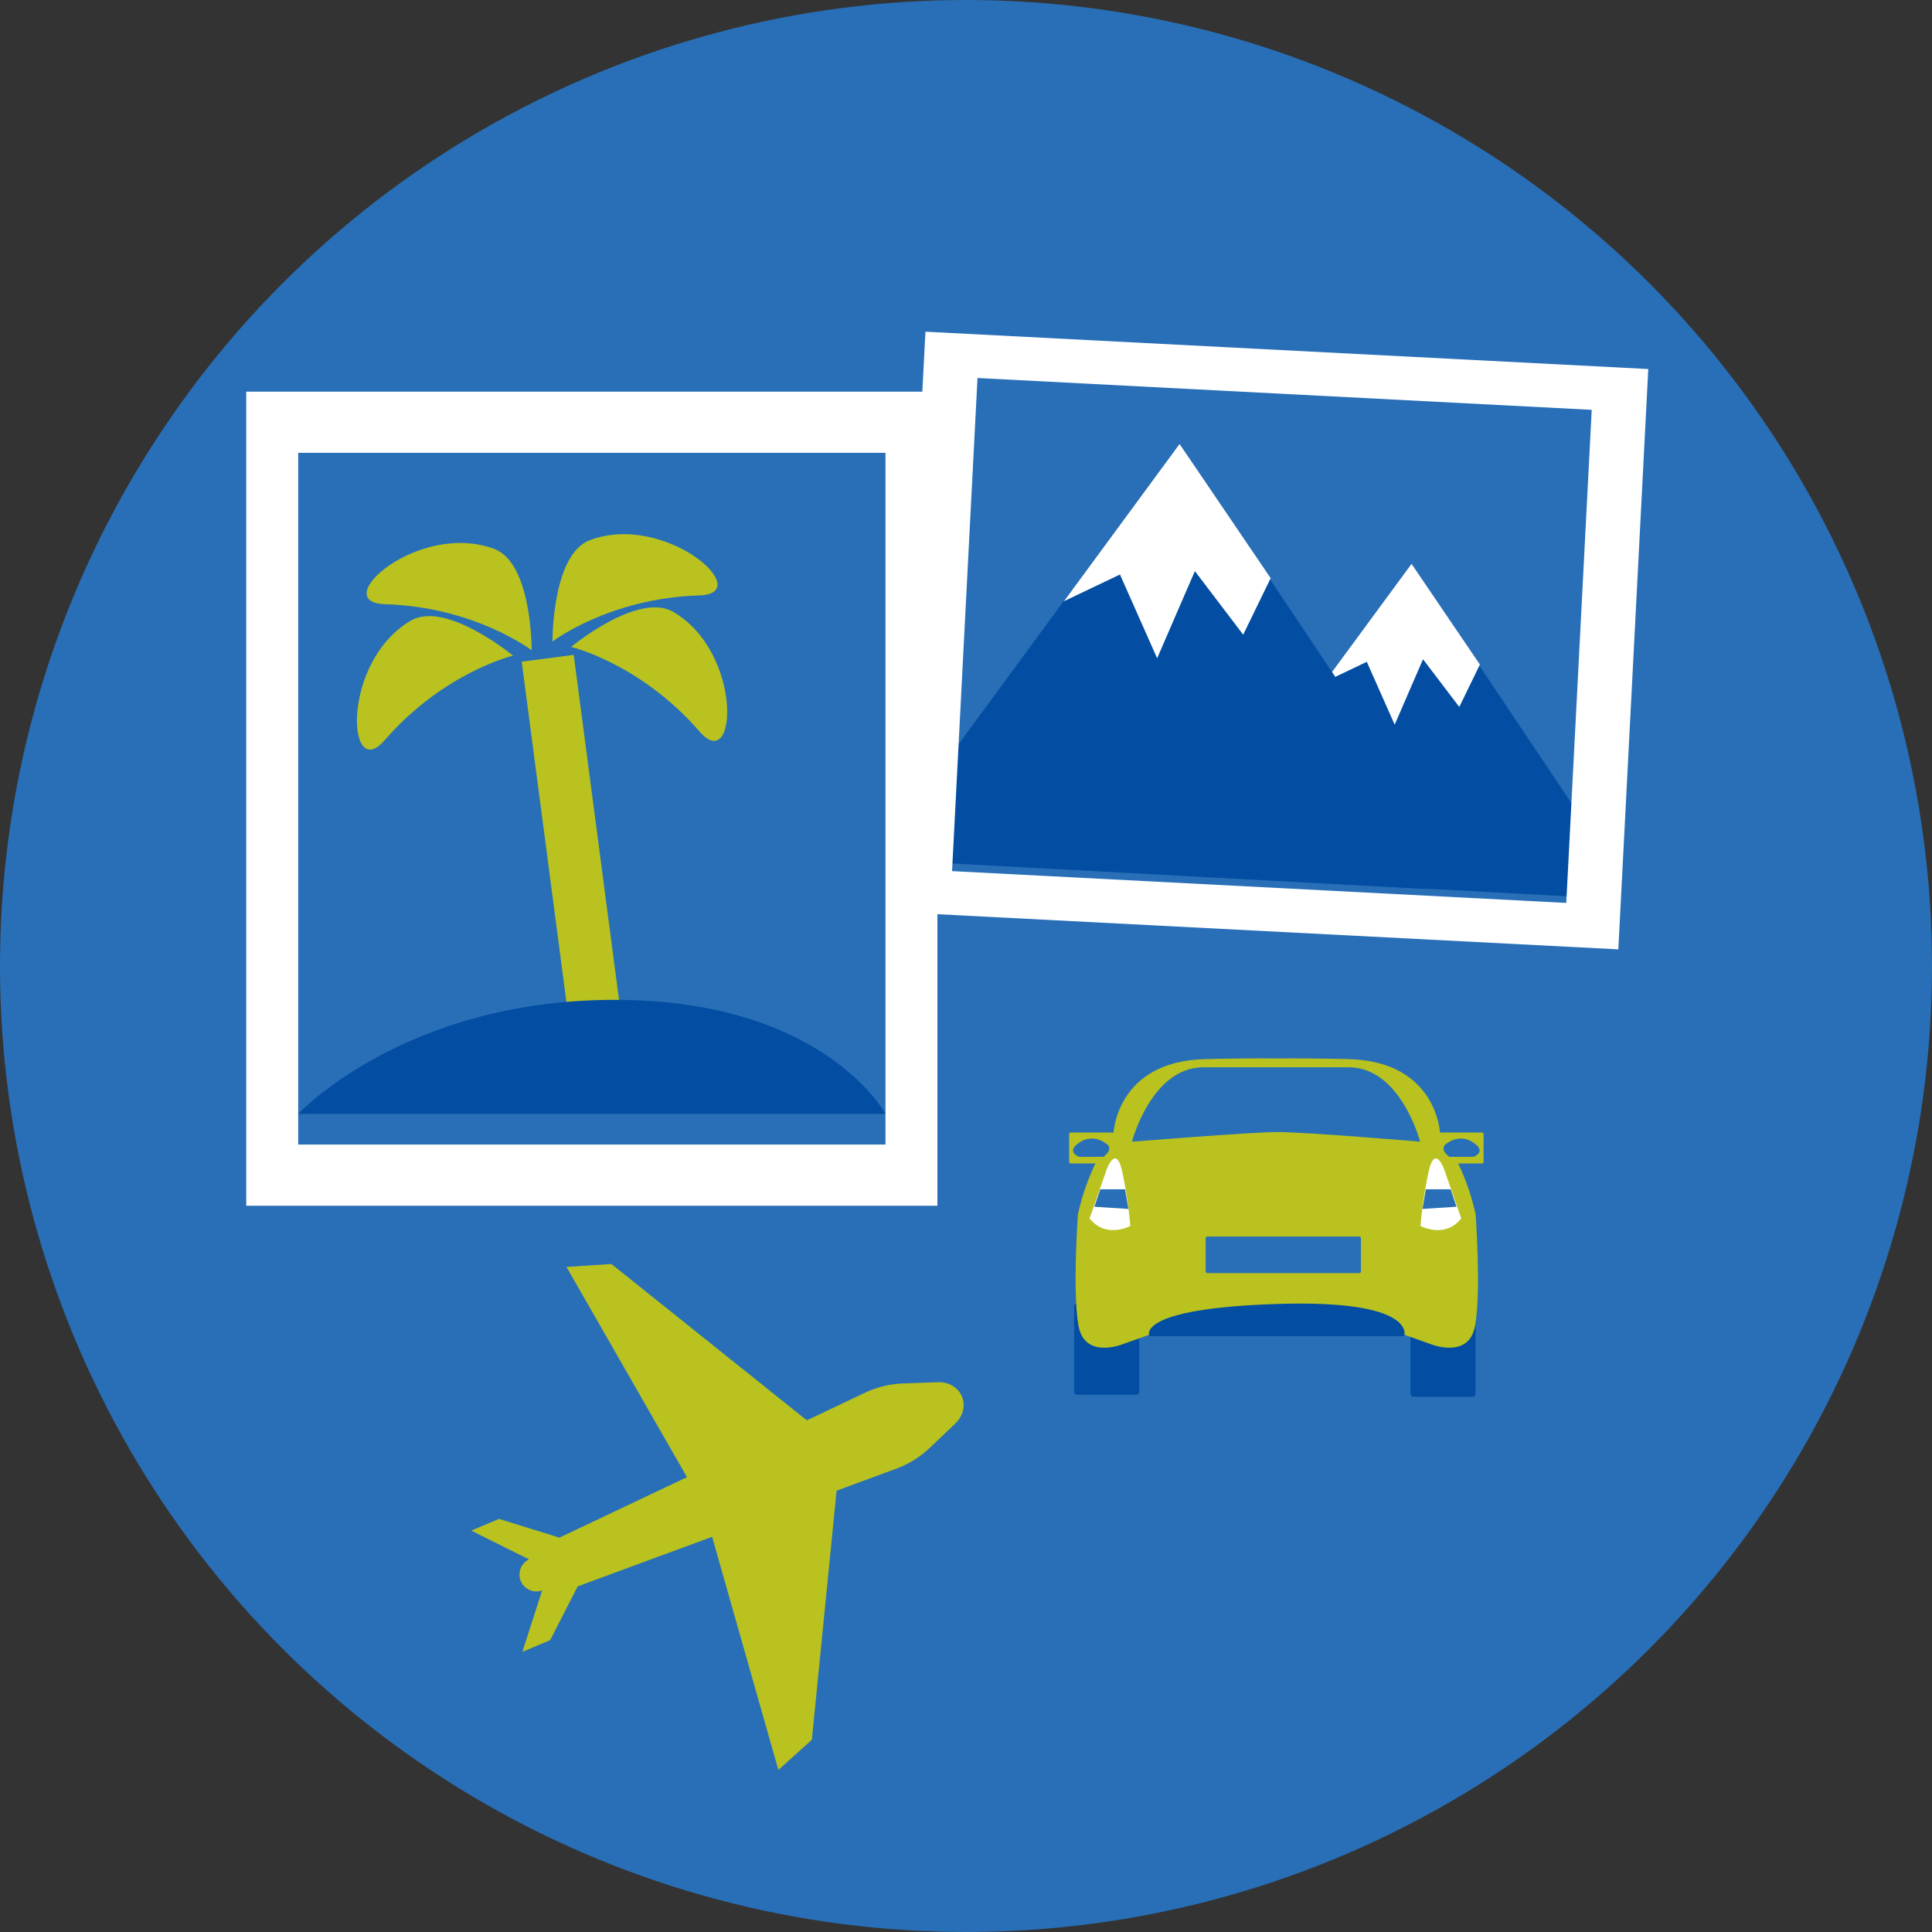 <svg xmlns="http://www.w3.org/2000/svg" viewBox="0 0 781.12 781.12"><rect x="0" y="0" width="781.12" height="781.12" fill="#333333" stroke="none"/><defs><style>.cls-1{fill:#286fb7;}.cls-2{fill:#034ea2;}.cls-3{fill:#fff;}.cls-4{fill:#b9c21f;}</style></defs><title>CH4_3_colour</title><g id="Layer_2" data-name="Layer 2"><g id="Layer_1-2" data-name="Layer 1"><g id="Calque_1" data-name="Calque 1"><circle class="cls-1" cx="390.56" cy="390.56" r="390.56"/></g></g><g id="Layer_3" data-name="Layer 3"><path class="cls-2" d="M645,363,493.31,354.8c-6.52-.35-10-8.1-6-13.48L570.58,228l81.55,121.8C656,355.49,651.74,363.32,645,363Z"/><polygon class="cls-3" points="570.69 227.96 535.6 275.68 552.61 267.58 563.88 292.99 575.34 266.54 590 285.82 598.33 268.68 570.69 227.96"/><path class="cls-2" d="M575.91,359.39,373.79,348.51c-8.68-.47-13.29-10.79-8-18l111-151.07,108.67,162.3C590.56,349.44,584.92,359.87,575.91,359.39Z"/><polygon class="cls-3" points="476.9 179.49 430.15 243.08 452.81 232.28 467.84 266.14 483.1 230.91 502.63 256.6 513.74 233.76 476.9 179.49"/><path class="cls-3" d="M666.41,149.2,374.16,134.11,362,368.74,654.3,383.83Zm-281.49,203,10.29-199.37L643.54,165.7,633.25,365.06Z"/><rect class="cls-4" x="221.9" y="266.46" width="21.24" height="177.01" transform="matrix(0.99, -0.13, 0.13, 0.99, -43.39, 32.57)"/><path class="cls-4" d="M207.42,265.08s-28.06,6.69-51.92,34.22c-15.34,17.7-17.65-31.89,10.62-48.38C180.28,242.66,207.42,265.08,207.42,265.08Z"/><path class="cls-4" d="M214.95,262.91S192,245.38,155.62,244.28c-23.41-.71,13.58-33.83,44.22-22.33C215.19,227.71,214.95,262.91,214.95,262.91Z"/><path class="cls-4" d="M230.9,261.54s28.06,6.69,51.92,34.22c15.34,17.7,17.65-31.89-10.62-48.38C258,239.12,230.9,261.54,230.9,261.54Z"/><path class="cls-4" d="M223.37,259.37s22.92-17.53,59.33-18.64c23.41-.71-13.58-33.83-44.22-22.33C223.13,224.17,223.37,259.37,223.37,259.37Z"/><path class="cls-2" d="M120.56,450.36s42.91-46.11,127.88-46.11S358,450.36,358,450.36Z"/><path class="cls-4" d="M219.2,643l-8,24.85,11.24-4.73,11.11-21.73L283.43,623l2.09-.77,2.39-.89,26.79,94.25h0l13.54-12.19,10-100.69h0l1-.38,2.84-1.05,1.09-.4,1.91-.71,6-2.22.23-.08,3-1.09,4.44-1.64,3.7-1.37A39.28,39.28,0,0,0,376,585.3l10.13-9.66c7.06-6.74,2.67-17.15-7.08-16.8l-14,.5a39.28,39.28,0,0,0-15.53,3.85l-9.21,4.37-1.49.71-1.77.84-9.31,4.42-1.53.72,0,0-79-63.2-18.18,1.17h0l48.72,85-11.18,5.3-1.39.66-1.7.81-3.07,1.45-1.7.81-.27.13-32.26,15.29-24.41-7.57-11.24,4.73,23.37,11.64A6.81,6.81,0,0,0,219.2,643Z"/><path class="cls-3" d="M99.56,158.35V487.49H379V158.35ZM358,462.75H120.56V183.08H358Z"/><rect class="cls-4" x="581.79" y="457.89" width="18.02" height="12.51" rx="0.56" ry="0.56"/><rect class="cls-2" x="570.25" y="527.87" width="26.34" height="36.89" rx="1.17" ry="1.17"/><rect class="cls-2" x="434.27" y="527" width="26.34" height="36.89" rx="1.17" ry="1.17"/><rect class="cls-4" x="432.27" y="457.89" width="18.02" height="12.51" rx="0.56" ry="0.56" transform="translate(882.55 928.29) rotate(-180)"/><path class="cls-4" d="M596.61,491s-3.66-19-14.34-32.36c0,0-.85-29.57-37.17-30.44-12.64-.3-22.22-.33-28.91-.25-6.69-.08-16.24-.05-28.89.25-36.32.88-37.15,30.44-37.15,30.44C439.47,472,435.81,491,435.81,491s-2.27,31.14.23,45,18.12,7.38,18.12,7.38l10.53-3.74,51.5.27,51.53-.27,10.56,3.74s15.61,6.48,18.11-7.38S596.61,491,596.61,491Z"/><path class="cls-1" d="M574.16,461.59s-7.8-30.08-28.89-30.08H486.56c-21.09,0-28.89,30.08-28.89,30.08s46.91-3.78,58.24-3.89S574.16,461.59,574.16,461.59Z"/><path class="cls-4" d="M515.94,459.54v0s-45.9,1.54-58.24,3.89l7.24,40.87s.14,7.39,12.17,11.82c14.18,5.23,36.09,4,38.84,3.8,2.75.18,24.66,1.43,38.84-3.8,12-4.44,12.17-11.82,12.17-11.82l7.24-40.87C561.84,461.09,515.94,459.54,515.94,459.54Z"/><path class="cls-2" d="M464.69,540.21s-6.26-11.1,51.23-13,51.81,13,51.81,13Z"/><path class="cls-3" d="M440.54,492.6l6.9-19.79s3.82-10.67,6.33,1.07A182.76,182.76,0,0,1,457,495.67S447.1,501,440.54,492.6Z"/><rect class="cls-1" x="487.45" y="499.94" width="62.79" height="14.79" rx="0.66" ry="0.66"/><polygon class="cls-1" points="444.85 480.83 454.88 480.83 456.22 488.79 442.45 487.89 444.85 480.83"/><path class="cls-3" d="M590.8,492.6l-6.9-19.79s-3.82-10.67-6.33,1.07a182.76,182.76,0,0,0-3.27,21.78S584.24,501,590.8,492.6Z"/><polygon class="cls-1" points="586.5 480.83 576.46 480.83 575.12 488.79 588.89 487.89 586.5 480.83"/><path class="cls-1" d="M446.64,462a8.83,8.83,0,0,0-10.31,0c-5.57,3.76,0,5.71,0,5.71h9.75S451.1,464.34,446.64,462Z"/><path class="cls-1" d="M585.44,462a8.83,8.83,0,0,1,10.31,0c5.57,3.76,0,5.71,0,5.71H586S581,464.34,585.44,462Z"/></g></g></svg>